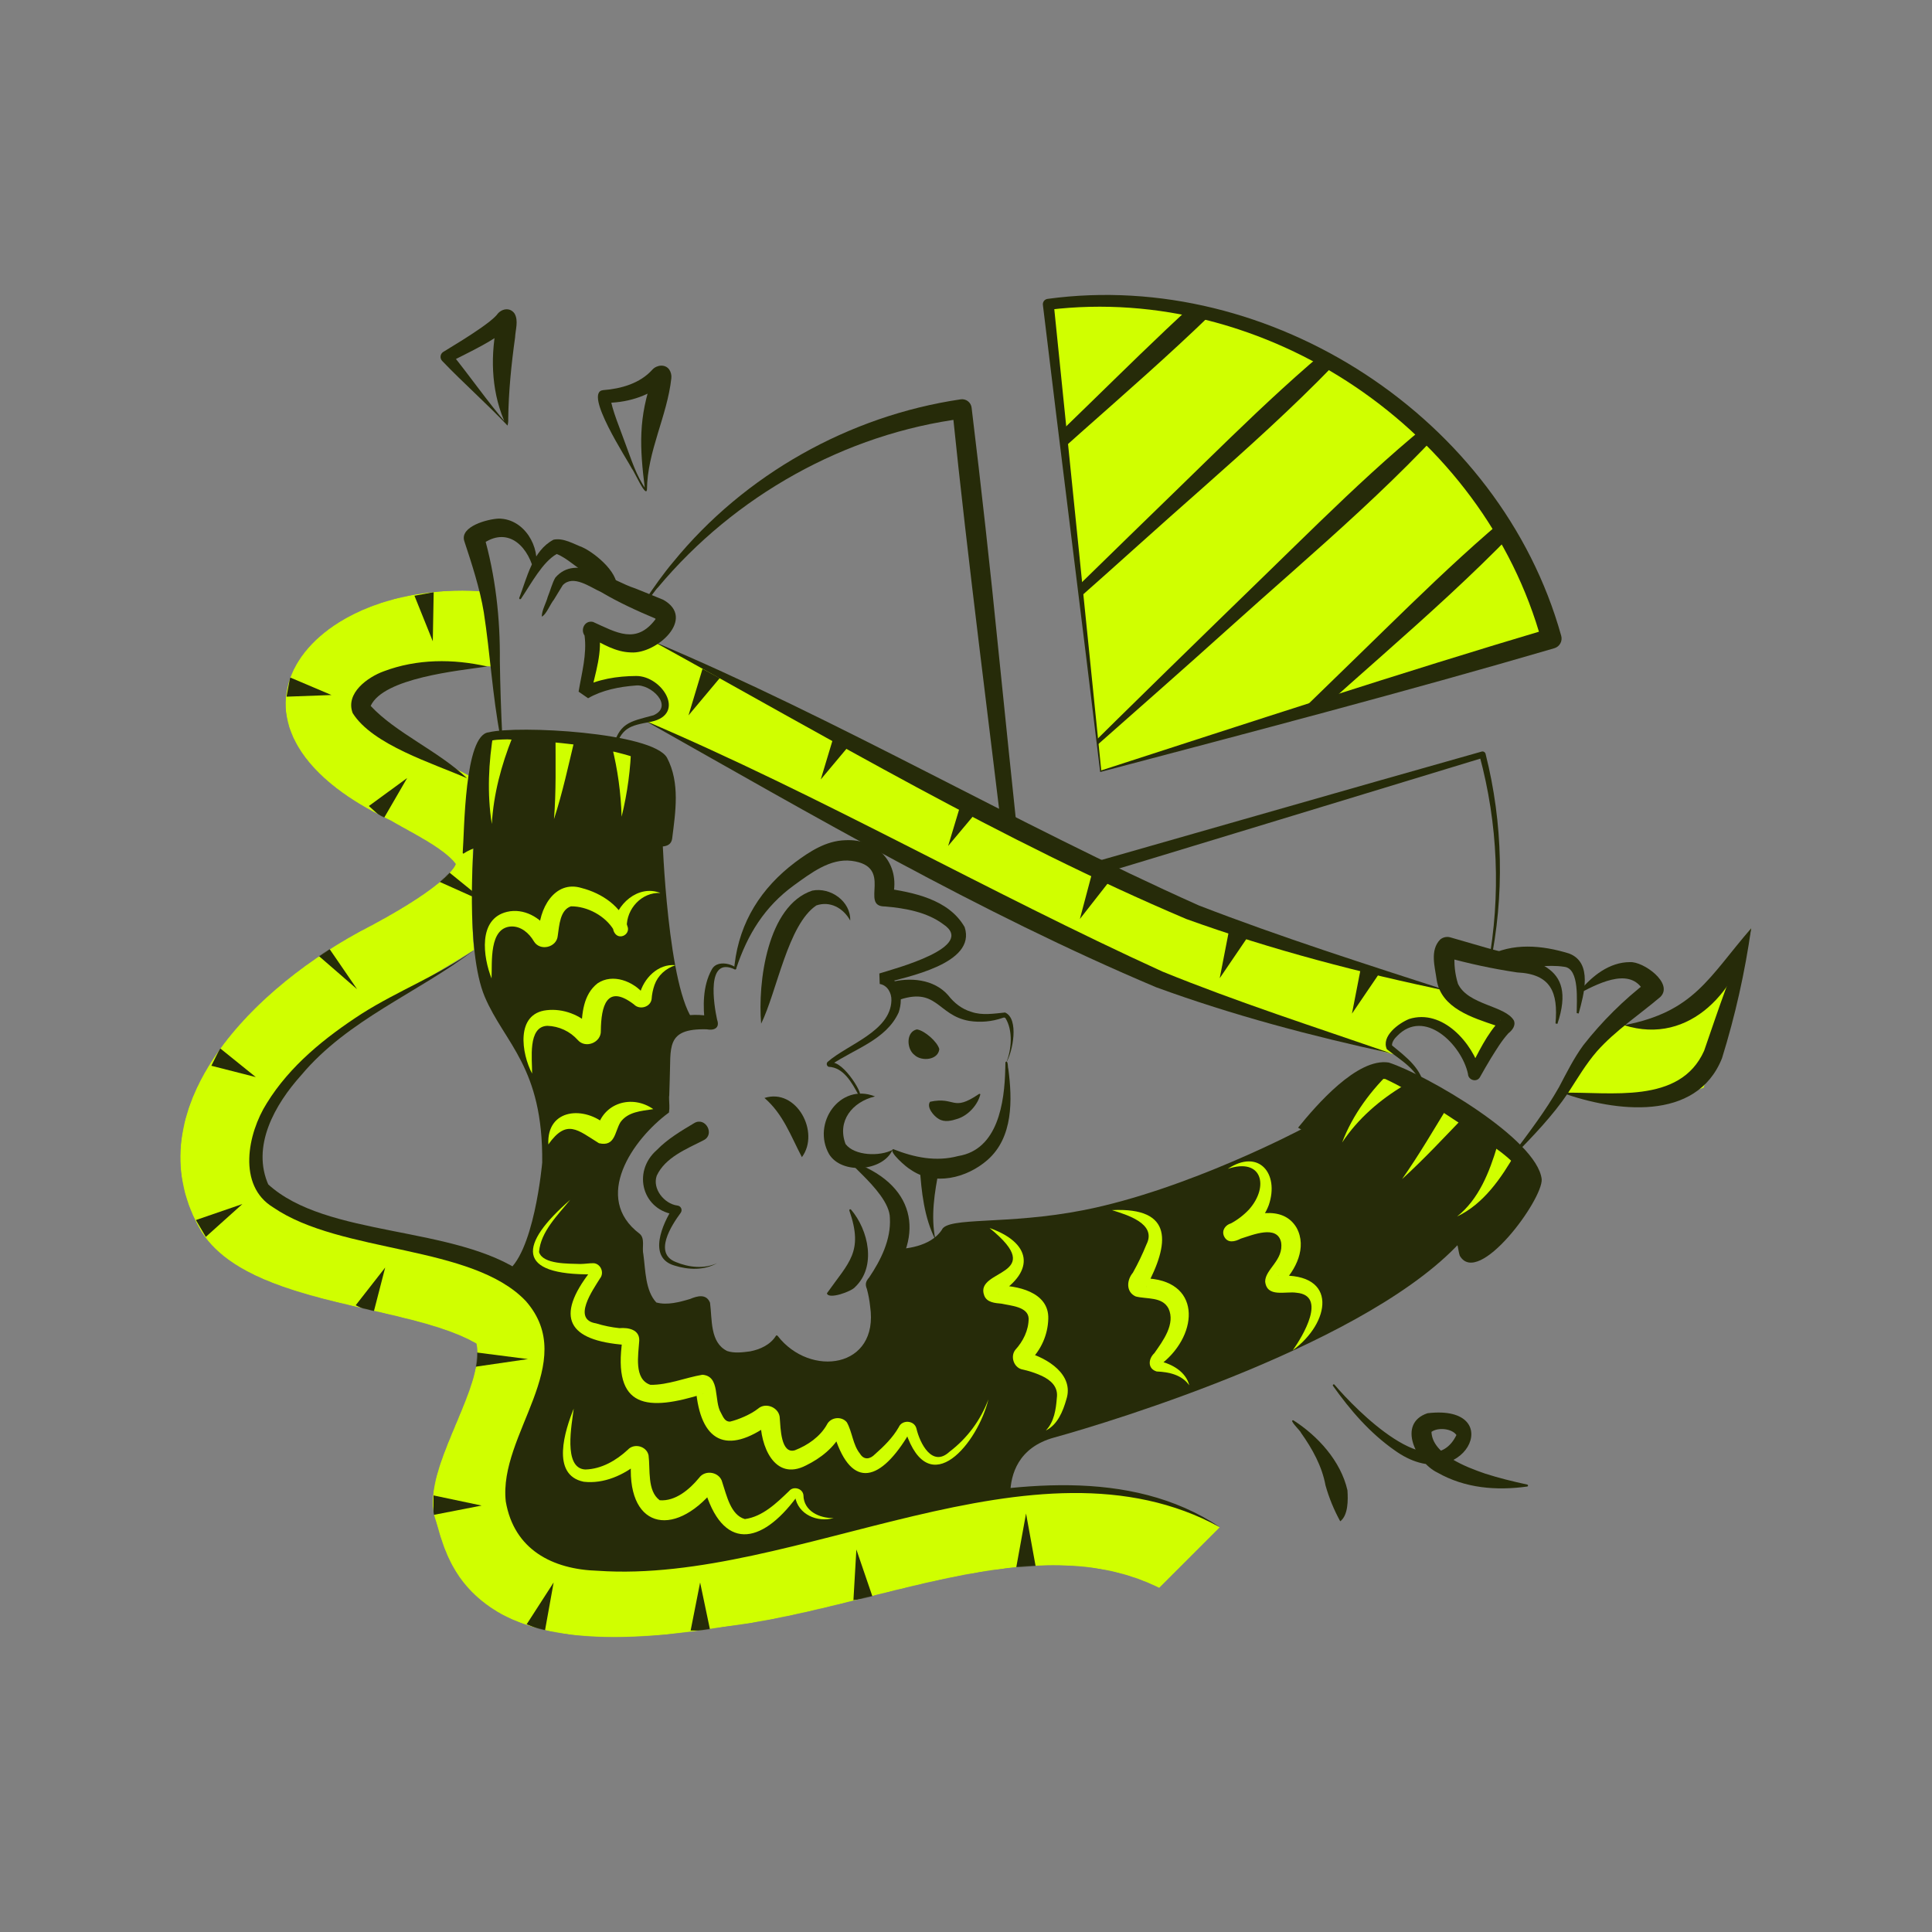 <svg width="3000" height="3000" viewBox="0 0 3000 3000" fill="none" xmlns="http://www.w3.org/2000/svg">
<rect x="0" y="0" width="3000" height="3000" fill="#808080" stroke="none"/>
<path d="M2310.85 1498.46C2330.7 1390.34 2326.08 1279.14 2297.31 1173.04L2303.49 1176.53C2116.29 1233.26 1816.96 1324.98 1632.49 1380.29C1605.65 1389.77 1573.49 1399.89 1564.12 1362.65C1536.34 1126.09 1502.98 873.463 1478.83 636.681L1495.89 649.855C1312.03 673.339 1140.39 770.16 1021.68 912.169C1017.89 915.296 1005.08 935.748 1002.06 933.834C1001.77 933.587 1001.58 933.242 1001.53 932.864C1001.48 932.487 1001.57 932.104 1001.78 931.787C1015.48 911.581 1029.98 890.788 1045.73 872.193C1156.28 736.743 1318.68 645.647 1491.68 620.096C1493.68 619.787 1495.72 619.89 1497.68 620.399C1499.64 620.907 1501.47 621.81 1503.07 623.052C1504.67 624.295 1505.99 625.85 1506.97 627.623C1507.94 629.396 1508.55 631.35 1508.74 633.364C1523.37 753.821 1537.89 884.76 1549.85 1005.05C1558.44 1090.65 1574.7 1246.34 1583.52 1330.52L1585.98 1353.76C1585.68 1364.47 1592.96 1370.61 1603.85 1365.79C1798.27 1310.46 2103.59 1222.61 2300.7 1167.05C2301.34 1166.87 2302 1166.82 2302.65 1166.9C2303.3 1166.98 2303.93 1167.2 2304.49 1167.52C2305.06 1167.85 2305.56 1168.29 2305.95 1168.82C2306.35 1169.34 2306.63 1169.94 2306.79 1170.58C2333.95 1278.14 2336.33 1390.46 2313.76 1499.08C2313.63 1499.41 2313.38 1499.68 2313.07 1499.85C2312.75 1500.02 2312.39 1500.07 2312.04 1499.99C2311.7 1499.92 2311.38 1499.72 2311.17 1499.44C2310.95 1499.16 2310.83 1498.81 2310.85 1498.46Z" fill="#262B09"/>
<mask id="mask0_2628_953" style="mask-type:luminance" maskUnits="userSpaceOnUse" x="1627" y="467" width="783" height="731">
<path d="M1709.19 1197.49L1627.81 472.495C1970.49 428.709 2316.61 658.63 2409.09 991.493L1709.19 1197.49Z" fill="white"/>
</mask>
<g mask="url(#mask0_2628_953)">
<path d="M1709.19 1197.49L1627.81 472.497C1970.49 428.711 2316.61 658.632 2409.09 991.495L1709.19 1197.49Z" fill="#D0FF00"/>
<path d="M1098.33 674.799C1197.11 576.784 1312.27 463.947 1412.58 367.107C1517.17 264.752 1623.93 157.791 1743.44 75.205C1629.12 216.285 1481.86 335.586 1347.28 458.28C1288.26 511.068 1200.82 588.46 1141.68 640.7C1143.14 637.856 1093.48 687.366 1098.33 674.799Z" fill="#262B09"/>
<path d="M1237.74 804.846C1336.52 706.831 1451.93 594.335 1551.99 497.154C1656.93 395.121 1763.34 287.838 1882.85 205.252C1768.48 346.427 1621.92 466.334 1486.75 588.383C1427.99 641.456 1340.29 718.564 1281.15 770.803C1282.53 767.903 1232.87 817.413 1237.74 804.846Z" fill="#262B09"/>
<path d="M1377.14 934.897C1475.89 836.882 1591.32 724.386 1691.37 627.205C1796.3 525.172 1902.71 417.888 2022.22 335.303C1907.93 476.383 1761.31 596.328 1626.07 718.377C1567.31 771.45 1479.61 848.558 1420.47 900.797C1421.93 898.011 1372.32 947.464 1377.14 934.897Z" fill="#262B09"/>
<path d="M1516.53 1064.94C1615.28 966.929 1730.72 854.433 1830.76 757.252C1935.69 655.219 2042.11 547.935 2161.62 465.35C2047.32 606.429 1900.7 726.375 1765.46 848.424C1706.7 901.497 1618.98 978.605 1559.84 1030.84C1561.32 1028 1511.66 1077.51 1516.53 1064.94Z" fill="#262B09"/>
<path d="M1655.92 1194.99C1754.68 1096.98 1870.11 984.48 1970.15 887.299C2075.09 785.266 2181.5 677.982 2301.01 595.396C2186.71 736.476 2040.1 856.422 1904.85 978.471C1846.09 1031.54 1758.37 1108.65 1699.23 1160.89C1700.71 1158.05 1651.05 1207.56 1655.92 1194.99Z" fill="#262B09"/>
<path d="M1795.32 1325.04C1894.07 1227.03 2009.5 1114.53 2109.55 1017.35C2214.48 915.335 2320.89 808.052 2440.4 725.447C2326.1 866.527 2179.49 986.472 2044.25 1108.52C1985.49 1161.59 1897.78 1238.7 1838.63 1290.94C1840.11 1288.1 1790.44 1337.61 1795.32 1325.04Z" fill="#262B09"/>
<path d="M1934.71 1455.09C2033.46 1357.07 2148.9 1244.58 2248.94 1147.4C2353.89 1045.38 2460.3 938.099 2579.81 855.494C2465.5 996.574 2318.88 1116.52 2183.66 1238.57C2124.9 1291.64 2037.2 1368.75 1978.04 1420.99C1979.52 1418.15 1929.84 1467.66 1934.71 1455.09Z" fill="#262B09"/>
<path d="M2074.1 1585.14C2172.85 1487.12 2288.04 1374.28 2388.33 1277.44C2492.92 1175.09 2599.7 1068.15 2719.21 985.541C2604.89 1126.62 2457.63 1245.92 2323.05 1368.62C2264.01 1421.4 2176.59 1498.8 2117.43 1551.04C2118.91 1548.15 2069.23 1597.7 2074.1 1585.14Z" fill="#262B09"/>
</g>
<path d="M1708.35 1198.8C1683.71 992.763 1643.72 677.167 1619.4 473.442C1619.26 472.335 1619.35 471.211 1619.65 470.138C1619.95 469.064 1620.47 468.062 1621.16 467.189C1621.86 466.317 1622.72 465.593 1623.7 465.059C1624.68 464.524 1625.76 464.191 1626.87 464.078C1973.62 416.9 2329.95 649.379 2424.18 987.057C2424.77 989.039 2424.96 991.117 2424.74 993.173C2424.52 995.228 2423.9 997.221 2422.91 999.035C2421.92 1000.85 2420.58 1002.45 2418.97 1003.75C2417.36 1005.04 2415.51 1006 2413.52 1006.58C2187.37 1072.83 1937 1138.41 1708.35 1198.8ZM1710.02 1196.28C1934.03 1123.8 2179.81 1043.14 2404.65 976.405L2393.98 995.947C2304.12 668.656 1966.29 440.044 1628.76 481.005L1636.23 471.641C1657.04 673.528 1689.07 991.967 1710.02 1196.28Z" fill="#262B09"/>
<path d="M2643.52 1553.35C2614.63 1580.66 2556.71 1598.37 2504.37 1590.56C2468.19 1621.47 2445.18 1662.21 2425.31 1696.7C2500.54 1715.81 2605.06 1703.79 2645.36 1688.91C2645.36 1688.91 2719.02 1442.07 2719.28 1441.38C2719.13 1441.67 2680.8 1520.44 2643.52 1553.35Z" fill="#D0FF00"/>
<path d="M2162.73 1607.69C2216.83 1542.73 2288.54 1638.59 2289.6 1667.04C2289.6 1667.04 2321.82 1605.28 2337.86 1592.28C2351.81 1581.02 2280.04 1575.11 2254.46 1540.38C1796.11 1439.92 1437.51 1202.29 1005.74 991.889C972.227 1018.43 909.43 965.352 917.902 981.199C925.826 995.718 911.136 1061.4 908.179 1074.08L909.923 1074.89C916.614 1071.1 938.355 1060.79 979.316 1057.23C1027.71 1052.66 1059.72 1111.74 1000.87 1118.75C1427.71 1329.97 1735.61 1534.73 2175.22 1639.7C2181.56 1641.41 2143.87 1629.87 2162.73 1607.69Z" fill="#D0FF00"/>
<mask id="mask1_2628_953" style="mask-type:luminance" maskUnits="userSpaceOnUse" x="280" y="917" width="1615" height="1626">
<path d="M1351.62 2360.91C1202.73 2386.8 814.884 2513.36 788.973 2331.64C788.29 2317.77 805.748 2276.09 816.23 2251.07C913.486 2048.44 841.401 1962.96 616.826 1925.88C511.249 1895.97 373.903 1891.76 398.847 1776.73C428.739 1637.62 615.101 1552.34 736.355 1475.12C728.526 1402.52 739.273 1271.62 733.587 1207.18C699.222 1186.32 545.215 1126.6 562.426 1087.34C583.39 1040.05 708.662 1028.89 768.881 1035.79C766.872 997.991 764.805 954.812 757.053 918.76C475.595 895.029 296.075 1127.51 606.155 1273.95C636.198 1291.66 689.821 1317.26 707.657 1341.72C704.624 1349.3 684.911 1381.18 557.195 1447.2C375.722 1546.54 206.988 1733.36 312.755 1912.71C386.678 2029.01 632.919 2024.33 739.577 2086.37C755.101 2155.9 647.779 2287.95 676.875 2362.03C688.683 2403.42 703.658 2464.65 778.718 2506.61C870.194 2555.78 1004.85 2545.57 1122.95 2526.37C1358.92 2498.44 1605.73 2369.59 1800.05 2465.82L1894.37 2371.51C1716.79 2271.69 1545.55 2316.25 1351.62 2360.91Z" fill="white"/>
</mask>
<g mask="url(#mask1_2628_953)">
<path d="M1351.62 2360.91C1202.73 2386.8 814.884 2513.36 788.973 2331.64C788.29 2317.77 805.748 2276.09 816.23 2251.07C913.486 2048.44 841.401 1962.96 616.826 1925.88C511.249 1895.97 373.903 1891.76 398.847 1776.73C428.739 1637.62 615.101 1552.34 736.355 1475.12C728.526 1402.52 739.273 1271.62 733.587 1207.18C699.222 1186.32 545.215 1126.6 562.426 1087.34C583.39 1040.05 708.662 1028.89 768.881 1035.79C766.872 997.991 764.805 954.812 757.053 918.76C475.595 895.029 296.075 1127.51 606.155 1273.95C636.198 1291.66 689.821 1317.26 707.657 1341.72C704.624 1349.3 684.911 1381.18 557.195 1447.2C375.722 1546.54 206.988 1733.36 312.755 1912.71C386.678 2029.01 632.919 2024.33 739.577 2086.37C755.101 2155.9 647.779 2287.95 676.875 2362.03C688.683 2403.42 703.658 2464.65 778.718 2506.61C870.194 2555.78 1004.85 2545.57 1122.95 2526.37C1358.92 2498.44 1605.73 2369.59 1800.05 2465.82L1894.37 2371.51C1716.79 2271.69 1545.55 2316.25 1351.62 2360.91Z" fill="#D0FF00"/>
<path d="M673.406 919.557L672.041 995.83L643.571 925.053L673.406 919.557Z" fill="#262B09"/>
<path d="M450.479 1051.96L514.717 1079.23L444.964 1081.79L450.479 1051.96Z" fill="#262B09"/>
<path d="M572.757 1251.57L632.236 1208.12L595.313 1271.85L572.757 1251.57Z" fill="#262B09"/>
<path d="M665.767 1328.85L756.39 1402.41L649.883 1354.66L665.767 1328.85Z" fill="#262B09"/>
<path d="M487.176 1437.8L554.522 1536.04L464.544 1458L487.176 1437.8Z" fill="#262B09"/>
<path d="M341.756 1627.78L397.198 1672.51L328.165 1654.91L341.756 1627.78Z" fill="#262B09"/>
<path d="M304.206 1894.47L376.348 1869.64L319.578 1920.61L304.206 1894.47Z" fill="#262B09"/>
<path d="M552.342 2026.78L598.118 1968.21L579.542 2040.18L552.342 2026.78Z" fill="#262B09"/>
<path d="M708.87 2096.15L819.888 2110.37L709.136 2126.48L708.87 2096.15Z" fill="#262B09"/>
<path d="M673.197 2322.09L747.86 2337.82L672.97 2352.4L673.197 2322.09Z" fill="#262B09"/>
<path d="M817.784 2522.22L859.693 2457.24L845.989 2533.34L817.784 2522.22Z" fill="#262B09"/>
<path d="M1072.42 2531.88L1087.15 2457.24L1102.75 2531.69L1072.42 2531.88Z" fill="#262B09"/>
<path d="M1325.2 2484.67L1329.77 2406.06L1355.26 2480.57L1325.2 2484.67Z" fill="#262B09"/>
<path d="M1578.08 2433.55L1593.24 2350.14L1608.4 2433.55H1578.08Z" fill="#262B09"/>
</g>
<path d="M1572.33 2318.15C1371.17 2320.05 785.978 2585.62 802.468 2287.97C836.378 2186.38 917.902 2043.46 783.836 1976.34L783.722 1976.55C829.213 1951.21 841.951 1805.22 841.951 1805.22C843.429 1656.8 783.476 1620.24 752.75 1547.85C722.025 1475.46 735.824 1308.77 735.824 1308.77C851.845 1273.33 918.168 1276.91 1028.56 1299.3C1028.56 1299.3 1036.62 1539.17 1078.94 1587.41H1079.13C1055.67 1588.64 1024.56 1597.89 1025.47 1638.59C1026.95 1703.68 1037.9 1726.33 1037.9 1726.33C998.612 1748.01 898.853 1857.12 987.542 1924.4C990.082 1990.95 984.813 2069.92 1087.7 2028.22C1087.7 2028.22 1084.78 2113.76 1140.35 2110.84C1195.93 2107.92 1206.15 2075.02 1206.15 2075.02C1274.14 2166.61 1395.41 2111.35 1357.5 1994.59C1371.23 1978.06 1382.21 1959.42 1390.03 1939.4C1402.92 1939.8 1444.84 1936.59 1462.41 1909.77C1471.19 1888.92 1563.82 1902.55 1682.86 1879.06C1844.09 1847.26 2021.54 1753.13 2021.54 1753.13L2164.38 1836.97L2273.79 1921.85C2133.41 2084.15 1724.54 2208.06 1636.8 2232.21C1580.65 2247.66 1569.49 2290.04 1568.73 2318.57L1572.33 2318.15Z" fill="#262B09"/>
<path d="M763.289 1519.34C750.172 1486.27 741.718 1426.82 787.304 1415.91C813.121 1409.75 839.278 1424.47 853.172 1445.91C848.339 1437.67 836.719 1443.62 836.871 1449.38C835.961 1413.03 860.375 1365.75 903.212 1378.93C934.128 1386.85 966.313 1407.72 974.899 1440.19C977.325 1451.03 963.412 1458.69 955.944 1450.65C954.411 1448.98 953.265 1446.99 952.587 1444.82C951.909 1442.66 951.716 1440.37 952.021 1438.12C956.058 1404.25 991.105 1373.05 1025.45 1386.64C996.469 1385.03 972.757 1411.28 973.25 1439.22C970.407 1427.03 951.244 1432.02 953.158 1444.26C939.984 1422.2 912.064 1407.13 886.551 1407.34C869.492 1413.03 868.468 1437.08 866.061 1453.1C864.469 1471.37 838.387 1477.49 829.005 1461.66C821.537 1448.93 808.989 1437.97 793.503 1438.63C759.138 1440.85 764.388 1493.81 763.289 1519.34Z" fill="#D0FF00"/>
<path d="M826.237 1667.04C809.823 1636.06 800.137 1573.87 848.983 1568.6C874.61 1565.7 900.824 1575.85 918.736 1594.25C916.291 1591.08 908.899 1590.31 905.582 1594.16C903.937 1595.84 902.949 1598.06 902.796 1600.41C903.383 1574.69 905.468 1544.36 927.873 1526.92C951.528 1510.94 983.751 1523.83 1000.24 1544.19C999.571 1543.73 998.828 1543.37 998.043 1543.15C997.384 1542.99 996.699 1542.98 996.035 1543.12C995.371 1543.25 994.743 1543.52 994.195 1543.92C993.646 1544.32 993.19 1544.83 992.856 1545.42C992.523 1546.01 992.32 1546.66 992.262 1547.34C992.565 1546.56 992.792 1545.2 993.058 1544.42C999.218 1519.32 1021.79 1496.06 1048.92 1498.74C1033.6 1503.91 1021.66 1514.43 1016.33 1529.41C1013.81 1536.56 1012.29 1544.03 1011.8 1551.6C1009.91 1564 993.02 1568.66 984.433 1559.68C941.956 1527.19 933.407 1562.41 932.971 1600.73C933.692 1618.89 909.088 1628.77 897.166 1614.93C891.204 1608.25 883.948 1602.86 875.838 1599.07C867.728 1595.29 858.934 1593.19 849.988 1592.9C818.959 1593.85 826.579 1645.18 826.237 1667.04Z" fill="#D0FF00"/>
<path d="M851.466 1777.07C848.661 1720.79 908.217 1716.74 942.449 1747.9C941.209 1746.85 939.718 1746.13 938.121 1745.82C936.524 1745.51 934.874 1745.61 933.329 1746.13C931.785 1746.64 930.398 1747.54 929.303 1748.74C928.208 1749.95 927.441 1751.41 927.077 1753C936.345 1712.34 981.533 1699.13 1014.4 1722.24C995.446 1725.21 975.184 1726.27 963.47 1742.48C954.333 1757.49 955.433 1781.07 930.052 1775.18C896.958 1754.76 880.126 1736.68 851.466 1777.07Z" fill="#D0FF00"/>
<path d="M1536.55 1906.85C1600.57 1929.39 1608.9 1972.97 1549.61 2009.85C1554.51 2007.96 1554.21 1996.36 1546.06 1996.05C1578.87 1995.75 1629.12 2005.87 1627.77 2047.84C1627.08 2072.78 1616.58 2096.44 1598.55 2113.69C1602.91 2109.42 1600.44 2101.1 1594.53 2099.98C1626.09 2108.72 1668.36 2134.44 1655.81 2173.07C1650.6 2191.42 1642.09 2212.44 1623.98 2221.26C1636.89 2207.99 1639.72 2188.35 1641.04 2170.63C1643.45 2153.7 1632.1 2143.28 1617.56 2136.39C1607.55 2131.86 1597.07 2128.44 1586.3 2126.22C1574.02 2122.71 1568.73 2106.41 1576.43 2096.21C1588.73 2082.75 1597.28 2065.6 1597.28 2047.19C1596.29 2028.98 1569.49 2027.56 1555.23 2024.33C1545.21 2023.42 1532.22 2022.61 1528.26 2011.52C1512.59 1969.84 1629.65 1982.48 1536.55 1906.85Z" fill="#D0FF00"/>
<path d="M1726.66 1879.07C1823.1 1874.35 1816.03 1931.23 1779.62 1998.95C1783.87 1993.1 1777.73 1984.45 1772.04 1984.98H1772.49L1776.11 1984.89C1865.2 1986.39 1862.49 2070.41 1804.75 2116.91L1803.5 2118.03C1803.16 2118.29 1802.39 2119.07 1802.84 2118.52C1803.16 2118.04 1803.35 2117.49 1803.38 2116.91C1803.41 2116.34 1803.29 2115.76 1803.02 2115.25C1802.75 2114.74 1802.35 2114.32 1801.86 2114.02C1801.36 2113.72 1800.8 2113.56 1800.22 2113.55C1820.03 2118.01 1841.49 2130.04 1846.66 2151.06C1835.12 2134.65 1814.86 2130.39 1796.11 2129.63C1781.69 2125.32 1782.98 2110.05 1792.45 2101.2C1806.02 2081.9 1825.57 2055.7 1814.44 2031.78C1804.47 2013.11 1780.97 2017.64 1763.53 2013.13C1748.02 2006.21 1749.54 1987.5 1759.11 1976.28C1767.09 1962.03 1774.16 1947.3 1780.28 1932.16C1796.53 1900.16 1750.11 1886.38 1726.66 1879.07Z" fill="#D0FF00"/>
<path d="M1906.52 1814.98C1954.65 1782.96 1986.81 1822.39 1970.19 1871.12C1961.55 1894.21 1943.45 1912.29 1922.8 1924.95L1910.22 1900.31C1941 1884.75 1991.61 1869.59 2013.35 1906.49C2029.88 1936.82 2012.29 1972.19 1989.98 1994.16C1995.44 1988.89 1989.11 1979.73 1983.9 1980.89H1985.34C2079.05 1976.11 2065.61 2054.28 2007.44 2096.68C2022.89 2074.88 2060.98 2011.73 2013.33 2007.39C1996.52 2004.64 1967.14 2015.48 1964.54 1989.87C1964.68 1970.63 1993.64 1956.82 1989.28 1929.01C1983.36 1901.41 1945.17 1917.64 1926.73 1923.32C1917.42 1928.19 1905.88 1931.08 1900.53 1919.34C1896.74 1910.43 1902.92 1901.98 1911.6 1899.57C1922.12 1893.87 1931.63 1886.5 1939.77 1877.74C1970.85 1842.41 1960.01 1797.03 1906.52 1814.98Z" fill="#D0FF00"/>
<path d="M885.471 1862.99C866.213 1886.67 839.468 1912.63 837.023 1944.1C842.709 1963.64 883.689 1961.99 901.033 1962.71C908.046 1962.71 914.927 1961.41 921.883 1961.48C933.048 1962.47 938.696 1976.53 931.645 1985.17C920.5 2003.28 887.897 2048.98 925.523 2054.91C937.379 2058.58 949.569 2061.07 961.916 2062.34C975.696 2061.16 993.305 2064.5 992.622 2081.82C991.333 2103.62 983.827 2141.57 1009.95 2150.35C1037.22 2150.76 1064.33 2139.14 1090.71 2134.71C1118.96 2136.81 1108.11 2175.31 1119.56 2193.98C1123.24 2201.14 1125.97 2207.61 1133.49 2207.51C1146.33 2204.5 1165.81 2196.35 1177.09 2187.36C1189.5 2176.52 1210.87 2186.07 1210.87 2202.7C1212.08 2216.95 1212.46 2258.39 1234.28 2251.98C1254.31 2244.19 1273.49 2230.85 1283.99 2212.18C1289.68 2200.5 1306.74 2198.49 1314.95 2208.52C1323.44 2223.45 1324.25 2243.53 1335.3 2257.16C1341.56 2267.58 1351.04 2265.95 1358.62 2258.14C1372.61 2245.84 1386.25 2232.4 1395.54 2216.19C1400.62 2204.18 1419.48 2205.2 1422.95 2217.88C1428.35 2241.33 1447.59 2279.14 1474.34 2254.29C1501.81 2233.47 1522.78 2205.24 1534.78 2172.92C1518.96 2239.26 1443.27 2334.51 1406.23 2223.26C1406.86 2226.66 1411.63 2225.61 1412.22 2224.08C1410.95 2226.73 1409.57 2229.35 1408.09 2231.89C1363.66 2303.18 1319.21 2311.65 1293.77 2222.75C1295.1 2229.16 1304.9 2229.84 1307.44 2224.29C1295.71 2247.64 1274.27 2264.4 1251.64 2275.47C1202.19 2301.05 1180.27 2244.11 1180.9 2204.12C1181.09 2211.59 1191.25 2215.08 1195.95 2210.75C1127.94 2260.49 1087.36 2238.48 1080.55 2156.68C1080.17 2160.64 1087.96 2166.74 1092.65 2164.26C1005.45 2191.52 950.77 2188.27 966.522 2079.89C966.393 2080.97 966.499 2082.07 966.833 2083.11C967.167 2084.15 967.721 2085.1 968.457 2085.9C969.193 2086.71 970.093 2087.34 971.097 2087.77C972.101 2088.19 973.185 2088.4 974.274 2088.36C973.459 2088.36 971.867 2088.5 970.748 2088.36C881.87 2081.71 861.02 2045.62 917.315 1973.63C916.966 1974.15 916.771 1974.76 916.753 1975.38C916.734 1976.01 916.892 1976.62 917.209 1977.16C917.526 1977.7 917.989 1978.14 918.544 1978.43C919.1 1978.71 919.725 1978.84 920.348 1978.79C800.175 1980.32 805.786 1932.48 885.471 1862.99Z" fill="#D0FF00"/>
<path d="M890.873 2187.25C888.143 2210.72 873.814 2280 908.804 2281.83C933.729 2281.25 956.835 2267.9 974.842 2251.17C984.68 2240.42 1003.96 2245.48 1007.07 2259.75C1009.95 2281.87 1004.68 2315.1 1024.39 2329.58C1048.67 2331.48 1070.6 2312.94 1085.59 2294.74C1095.19 2281.34 1118.01 2285.78 1121.61 2301.94C1128.45 2322.28 1134.55 2352.52 1156.64 2358.81C1184.01 2355.13 1205.92 2333.94 1225.35 2315.21C1232 2307.02 1246.71 2311.29 1247.58 2321.87C1248.02 2346.36 1272.37 2357.67 1294.4 2357.24C1269.17 2364.34 1239.2 2351.87 1234.62 2323.95C1234.18 2324.96 1236.13 2325.52 1236.82 2324.88C1181.85 2399.11 1121.44 2409.15 1093.33 2309.72C1095.01 2316.9 1105.35 2318.15 1109.04 2312.94C1044.73 2391.01 970.217 2372.23 980.415 2264.15C980.074 2270.69 988.698 2274.65 993.342 2270.04C993.342 2270.04 992.091 2270.99 992.091 2271.07C968.587 2290.53 937.71 2304.45 906.416 2300.85C854.726 2290.36 877.396 2220.78 890.873 2187.25Z" fill="#D0FF00"/>
<path d="M2017.09 1750.8C2017.09 1750.8 2271.51 1884.6 2273.71 1937.79C2275.91 1990.97 2379.01 1872.54 2381.19 1830.86C2383.37 1789.18 2179.39 1666.35 2150.89 1661.98C2122.38 1657.6 2069.72 1699.26 2017.09 1750.8Z" fill="#262B09"/>
<path d="M2181.38 1684.62C2143.29 1707.07 2108.52 1737 2084.03 1774.13C2100.58 1730.31 2129.64 1691.71 2163.64 1659.78L2181.38 1684.62Z" fill="#D0FF00"/>
<path d="M2275.42 1732.01C2243.2 1765.43 2211.56 1799.61 2177.16 1830.86C2203.69 1793.07 2227.03 1752.94 2251.08 1713.55L2275.42 1732.01Z" fill="#D0FF00"/>
<path d="M2353.32 1790.77C2331.22 1829.19 2303.77 1869.49 2262.62 1888.92C2296.4 1862.15 2312.87 1819.73 2324.89 1779.66L2353.32 1790.77Z" fill="#D0FF00"/>
<path d="M2018.68 1750.59C2018.79 1750.17 2018.17 1749.51 2018.09 1749.55C2074.78 1779.88 2281.43 1879.24 2284.16 1942.09C2284.16 1942.09 2284.29 1942.38 2284.33 1942.28C2284.37 1942.19 2283.23 1941.43 2283.34 1941.52C2317.73 1925.58 2360.87 1867.24 2368.64 1830.18C2351.01 1797.66 2313.8 1778.13 2284.69 1756.26C2241.34 1727.83 2198.01 1697.5 2151.06 1675.44C2110.23 1670.89 2052.8 1729.51 2018.68 1750.59ZM2015.66 1751.03C2043.91 1716.23 2107.52 1642.21 2156.46 1649.9C2214.86 1668.86 2386.76 1768.43 2393.94 1831.11C2395.84 1862.82 2295.59 1999.49 2266.72 1949.88C2263.44 1939.74 2265.11 1931.34 2257.01 1922.34C2232.69 1891.9 2199.71 1869.63 2168.27 1846.88C2119.23 1812.23 2066.42 1782.17 2015.57 1750.97L2015.66 1751.03Z" fill="#262B09"/>
<path d="M720.015 1324.17C720.015 1324.17 728.791 1166.25 752.238 1147.24C775.685 1128.23 986.348 1153.08 1017.72 1175.01C1049.09 1196.94 1028.62 1299.32 1028.62 1299.32C1028.62 1299.32 762.417 1272.99 720.015 1324.17Z" fill="#262B09"/>
<path d="M795.55 1145.19C778.49 1187.99 766.265 1233.3 763.725 1279.53C756.143 1232.25 758.607 1183.61 766.511 1136.47L795.55 1145.19Z" fill="#D0FF00"/>
<path d="M892.768 1146.32C882.666 1188.39 873.643 1230.76 860.242 1271.89C863.673 1229.09 862.593 1185.93 862.612 1143L892.768 1146.32Z" fill="#D0FF00"/>
<path d="M980.263 1155.19C979.393 1193.28 974.353 1231.16 965.232 1268.16C964.187 1231.39 959.147 1194.86 950.201 1159.18L980.263 1155.19Z" fill="#D0FF00"/>
<path d="M719.466 1325.59C718.745 1325.59 718.328 1323.69 718.499 1323.94C721.228 1290.82 720.868 1140.72 758.872 1137.16C803.643 1125.99 1013 1137.03 1035.74 1176.58C1056.23 1215.69 1048.9 1260.8 1043.7 1302.35C1041.13 1319.41 1019.4 1313.72 1007.69 1313.27C937.217 1311.22 774.359 1288.36 719.466 1325.59ZM720.565 1322.76C762.663 1266.81 962.124 1276.89 1030.08 1283.94L1013.42 1296.28C1018.17 1263.61 1031.55 1212.88 1010.59 1184.98C941.766 1157.5 861.55 1151.32 787.835 1148.08C777.581 1148.42 765.393 1148.08 756.295 1152.25C742.553 1169.84 740.619 1195.03 735.596 1216.48C729.265 1251.87 724.944 1288.28 721.532 1324.13C721.702 1324.49 721.304 1322.71 720.565 1322.76Z" fill="#262B09"/>
<path d="M1386.96 1784.37C1420.03 1797.45 1453.54 1804.25 1487.96 1795.08C1549.59 1785.14 1559.88 1712.15 1560.98 1659.49L1561.21 1650.02C1561.21 1649.81 1561.25 1649.61 1561.32 1649.43C1561.4 1649.24 1561.52 1649.07 1561.66 1648.93C1561.81 1648.79 1561.98 1648.68 1562.17 1648.6C1562.36 1648.53 1562.56 1648.49 1562.76 1648.5C1565.32 1647.99 1564.92 1658.22 1565.64 1659.28C1572.07 1707.62 1573.43 1766 1533.42 1801.16C1500.99 1829.59 1450.34 1842.03 1413.53 1815.87C1408.03 1813.14 1378.39 1787.44 1386.96 1784.37Z" fill="#262B09"/>
<path d="M1358.69 1702.5C1323.29 1711.05 1299.52 1740.73 1312.97 1776.42C1326.85 1794.96 1366.43 1795.93 1385.93 1785.48C1371.05 1819.03 1306.99 1824.28 1287.37 1792.1C1260.34 1744.46 1304.09 1680.83 1358.69 1702.5Z" fill="#262B09"/>
<path d="M1381.89 1525.5C1412.45 1516.99 1450.13 1520.12 1472.25 1545.37C1481.54 1557.33 1493.4 1566.84 1508.27 1571.2C1525 1577.1 1543.39 1573.91 1560.68 1572.22C1582.74 1581.85 1572.62 1633.35 1562.57 1649.84C1570.95 1629.45 1573.13 1599.75 1561.13 1580.75C1559.54 1579.66 1558.76 1579.98 1556.96 1580.56C1540.3 1586.4 1522.45 1588.01 1505.01 1585.27C1454.68 1576.51 1455.46 1530.51 1392.22 1553.99L1381.89 1525.5Z" fill="#262B09"/>
<path d="M1458.55 1629.07C1455.57 1617.56 1435.46 1600.07 1423.71 1598.44C1406.65 1602.23 1407.56 1628.77 1419.92 1638.09C1430.91 1648.61 1456.77 1646.22 1458.55 1629.07Z" fill="#262B09"/>
<path d="M1444.22 1710.8C1484.02 1702.24 1478.13 1727.29 1520.04 1698.82C1520.21 1698.7 1520.41 1698.61 1520.62 1698.56C1520.83 1698.51 1521.05 1698.5 1521.26 1698.54C1521.48 1698.58 1521.68 1698.66 1521.86 1698.78C1522.04 1698.9 1522.19 1699.06 1522.31 1699.24C1518.35 1715.5 1503.81 1731.73 1487.26 1737.15C1477.79 1740.28 1466.81 1743.14 1457.73 1737.53C1450.04 1733.23 1438.11 1719.09 1444.22 1710.8Z" fill="#262B09"/>
<path d="M1140.9 1505.26C1096.06 1484.29 1108.45 1560.11 1113.5 1583.37C1118.2 1596.45 1108.64 1600.54 1097.27 1598.3C1032.82 1596.73 1042.15 1626.57 1039.95 1676.53L1039.21 1700.87C1037.89 1704.47 1041.87 1731.2 1036.54 1726.91C1015.39 1696.21 1006.42 1655.09 1011.9 1618.41C1022.38 1578 1071.57 1570.69 1106.46 1578.88L1094.75 1591.08C1091.43 1562.78 1090.96 1531.32 1105.04 1505.79C1115.52 1485.16 1151.78 1503.45 1140.9 1505.26Z" fill="#262B09"/>
<path d="M1333.18 1700.36C1323.15 1681.93 1310.15 1657.48 1286.84 1656.55C1286.11 1656.29 1285.46 1655.85 1284.95 1655.27C1284.44 1654.69 1284.08 1653.99 1283.9 1653.24C1283.73 1652.49 1283.74 1651.71 1283.94 1650.96C1284.14 1650.22 1284.52 1649.53 1285.05 1648.97C1316.29 1621.54 1382.8 1601.59 1384.17 1553.5C1384.62 1541.9 1377.95 1529.86 1366.03 1527.89L1365.44 1511.61C1389.38 1504.03 1517.89 1470.29 1464.44 1434.97C1439.25 1416.19 1405.34 1410.2 1374.41 1407.55C1333.6 1407.98 1389.21 1345.3 1322.26 1336.71C1288.92 1332.56 1258.88 1355.97 1232.7 1374.81C1187.21 1407.96 1160.67 1451.09 1143.24 1503.7C1143.58 1505.6 1140.39 1506.07 1140.22 1504.08C1140.15 1501.91 1140.31 1499.73 1140.68 1497.58C1148.49 1431.41 1181.94 1378.85 1234.67 1339.02C1257.42 1322.1 1282.61 1305.59 1312.39 1304.68C1365.84 1301.76 1400.77 1345.58 1385 1397.01L1372.19 1378.96C1417.68 1385.43 1473.05 1396.12 1497.9 1439.62C1516.59 1496.73 1407.81 1516.86 1369.18 1527.74L1368.59 1511.46C1396.81 1517.14 1403.82 1547.92 1395.43 1572.11C1376.21 1614.49 1326.83 1628.75 1291.04 1653.09C1290.85 1653.24 1290.7 1653.46 1290.63 1653.46C1290.55 1653.46 1290.63 1653.46 1290.8 1653.01C1290.9 1652.45 1290.83 1651.86 1290.59 1651.34C1290.35 1650.82 1289.96 1650.39 1289.47 1650.09C1310.19 1645.45 1345.16 1706.97 1333.18 1700.36Z" fill="#262B09"/>
<path d="M1181.92 1589.53C1176.44 1526.24 1191.23 1406.18 1261.3 1382.93C1289.6 1377.24 1321.26 1399.7 1320.2 1429.42C1309.2 1409.48 1288.58 1398.81 1267.67 1405.92C1223.34 1435.58 1206.64 1539.07 1181.92 1589.53Z" fill="#262B09"/>
<path d="M1187.06 1704.91C1236.63 1689.04 1273.87 1758.17 1245.19 1796.82C1228.08 1764.24 1216.08 1729.81 1187.06 1704.91Z" fill="#262B09"/>
<path d="M1092.32 1770.64C1065.12 1784.57 1032.98 1797.31 1019.78 1825.61C1012.64 1845.95 1031.35 1869.2 1051.67 1871.95C1052.94 1872.04 1054.18 1872.47 1055.23 1873.19C1056.29 1873.92 1057.13 1874.92 1057.67 1876.08C1058.21 1877.24 1058.42 1878.53 1058.29 1879.8C1058.17 1881.08 1057.7 1882.29 1056.93 1883.33C1042.38 1903.13 1014.55 1946.14 1049.35 1959.64C1069.39 1968 1093.44 1970.84 1113.61 1961.34C1093.71 1972.87 1068.74 1971.94 1047.27 1965.13C1005.06 1952.81 1028.84 1900.02 1045.15 1874.83L1050.41 1886.21C997.872 1881.07 980.642 1820.13 1019.88 1785.75C1036.5 1768.54 1058.15 1755.78 1077.79 1744.05C1095.34 1733.24 1110.92 1761.79 1092.32 1770.64Z" fill="#262B09"/>
<path d="M1321.49 1878.27C1348.59 1909.98 1361.29 1966.82 1327.78 1998.5C1322.51 2005.34 1286.08 2018.49 1284.05 2008.2C1318.38 1959.66 1341.14 1943.96 1318.91 1879.86C1318.77 1879.52 1318.75 1879.15 1318.87 1878.8C1318.98 1878.45 1319.21 1878.16 1319.52 1877.97C1319.83 1877.78 1320.2 1877.7 1320.56 1877.76C1320.92 1877.81 1321.25 1877.99 1321.49 1878.27Z" fill="#262B09"/>
<path d="M1458.38 1814.94C1451.15 1850.95 1444.98 1888.69 1452.52 1925.12C1434.95 1890.45 1430.82 1850.57 1428.18 1812.21L1458.38 1814.94Z" fill="#262B09"/>
<path d="M1207.42 2074.2C1257.84 2139.65 1365.44 2124.94 1351.13 2028.44C1350.18 2019.36 1348.5 2010.36 1346.11 2001.55C1342.94 1993.97 1344.48 1989.57 1349.6 1983.62C1367.79 1956.74 1383.71 1924.65 1381.82 1891.5C1381.82 1846.74 1284.56 1785.84 1336.33 1809.04C1430.66 1849.53 1432.67 1932.93 1367.13 2003.06L1369.82 1991.07C1379.49 2035.25 1378.08 2096.11 1331.23 2118.5C1297.11 2134 1254.52 2127.22 1226.98 2101.91C1223.45 2099.73 1197.2 2071.93 1207.42 2074.2Z" fill="#262B09"/>
<path d="M1038.72 1727.52C982.14 1769.22 919.305 1860.09 993.228 1915.78C1002.1 1923.26 996.469 1937.56 999.047 1948C1002.42 1972.49 1001.85 2003.92 1019.18 2022.55C1019.27 2022.51 1019.38 2022.51 1019.48 2022.55C1035.88 2027.06 1055.17 2021.96 1071.61 2017.03C1082.81 2012.24 1096.8 2008.62 1102.52 2022.85C1106.01 2048.19 1102.03 2084.74 1129.27 2097.91C1140.32 2101.57 1153.11 2099.94 1164.65 2098.42C1180.06 2095.49 1196.04 2088.28 1204.67 2074.56C1204.76 2074.36 1204.89 2074.18 1205.05 2074.03C1205.22 2073.89 1205.41 2073.78 1205.62 2073.71C1205.83 2073.64 1206.05 2073.62 1206.27 2073.65C1206.49 2073.67 1206.7 2073.75 1206.89 2073.86C1202.62 2108.17 1156.12 2124.62 1124.93 2121.25C1083.59 2113.28 1071.68 2063.81 1071.85 2027.61L1093.76 2042.77C982.083 2081.78 976.7 2015.86 977.23 1924.1L981.855 1932.85C923.096 1887.36 940.42 1808.25 989.873 1763.21C993.645 1758.74 1040.9 1716.13 1038.72 1727.52Z" fill="#262B09"/>
<path d="M950.334 1165.12C961.309 1121.98 976.302 1121.03 1014.93 1110.61C1046.96 1096.05 1010.14 1061.51 986.992 1064.47C961.669 1066.37 935.208 1071.5 913.183 1084.22L898.455 1074C903.231 1045.31 911.59 1015.72 907.686 986.812C900.995 977.43 907.951 962.892 920.765 965.678C957.347 982.187 987.94 1001.18 1017.79 961.641C1017.78 961.614 1017.77 961.585 1017.77 961.555C1017.77 961.526 1017.78 961.496 1017.79 961.47C1017.88 961.298 1017.9 961.104 1017.86 960.919C1017.81 960.734 1017.71 960.567 1017.57 960.446C989.134 948.467 960.247 935.312 933.426 919.372C916.367 911.79 890.077 891.717 873.852 908.643C870.061 914.443 863.787 925.418 859.996 931.294C854.613 937.682 847.884 954.949 841.269 957.451C841.269 947.576 847.979 936.601 850.594 926.631C854.272 917.969 857.532 904.985 862.308 896.948C895.1 858.925 949.841 902.104 986.405 913.685C996.375 917.836 1020.13 927.105 1029.81 931.294C1081.58 960.219 1019.22 1015.95 979.638 1013.08C955.963 1012.51 935.398 999.815 915.457 988.973C923.039 991.191 930.811 982.396 928.403 975.534C927.948 974.473 928.29 975.174 929.541 978.036C936.63 1011.49 923.987 1045.89 917.182 1078.5L902.416 1068.3C928.29 1054.42 958.712 1049.89 987.713 1049.67C1027.99 1049.31 1066 1108.96 1011.25 1120.67C976.283 1127.15 965.763 1129.52 953.424 1165.8C953.333 1166.21 953.083 1166.57 952.73 1166.79C952.376 1167.02 951.947 1167.1 951.538 1167.01C951.128 1166.91 950.771 1166.67 950.545 1166.31C950.319 1165.96 950.243 1165.53 950.334 1165.12Z" fill="#262B09"/>
<path d="M806.202 928.697C818.333 897.156 827.053 855.02 859.56 838.018C874.989 834.871 890.513 844.557 904.388 849.826C924.954 859.19 965.763 893.1 956.286 917.4C951.661 915.504 948.59 910.652 944.534 907.922C933.464 902.236 921.466 896.095 910.681 889.915C894.399 881.556 881.396 866.961 864.469 860.27C842.425 872.742 824.816 906.273 808.989 929.815C808.792 930.106 808.502 930.322 808.166 930.425C807.831 930.528 807.47 930.513 807.144 930.382C806.818 930.251 806.546 930.012 806.375 929.706C806.204 929.399 806.143 929.043 806.202 928.697Z" fill="#262B09"/>
<path d="M776.842 1143.7C764.635 1079.9 761.147 1014.66 751.215 950.571C745.187 914.14 732.545 875.169 720.887 839.989C713.874 817.244 757.944 805.757 774.681 805.283C813.974 805.568 839.62 848.974 831.791 885.045C831.714 885.389 831.522 885.697 831.246 885.917C830.97 886.138 830.628 886.258 830.275 886.258C829.922 886.258 829.58 886.138 829.304 885.917C829.028 885.697 828.836 885.389 828.759 885.045C817.386 842.908 784.215 816.258 745.263 847.704L750.95 829.981C769.43 893.536 776.823 960.238 776.159 1026.35C776.728 1065.36 777.992 1104.36 779.95 1143.36C779.996 1143.77 779.875 1144.18 779.616 1144.51C779.356 1144.83 778.979 1145.04 778.567 1145.08C778.154 1145.13 777.741 1145.01 777.418 1144.75C777.094 1144.49 776.887 1144.11 776.842 1143.7Z" fill="#262B09"/>
<path d="M2208.7 1690.67C2203.01 1661.24 2174.83 1646.38 2153.5 1629.26C2144.44 1609 2171.68 1588.94 2188.23 1582.23C2240.05 1566.16 2286.55 1619.29 2299.45 1664.9L2280.75 1662.39C2295.61 1634.97 2308.19 1605.78 2330.41 1583.11C2327.07 1585 2327.18 1593.66 2330.08 1595.62C2329.06 1594.97 2325.4 1593.61 2322.82 1592.58C2286.64 1580.23 2237.78 1565.73 2230.84 1521.43C2228.15 1501.49 2220.05 1475.77 2236.18 1459.01C2238.3 1457.2 2240.81 1455.93 2243.52 1455.31C2246.24 1454.69 2249.06 1454.74 2251.74 1455.45L2309.59 1472.15C2379.59 1491.73 2450.18 1494.63 2418.36 1589.84L2415.38 1589.23C2419.65 1540.89 2408.37 1512.44 2355.69 1509.96C2317.68 1504.27 2280.07 1496.2 2243.06 1485.81C2248.75 1487.25 2256.2 1485.7 2258.87 1480.26C2257.47 1496.23 2259.19 1512.33 2263.93 1527.65C2279.76 1560.85 2337.29 1561.33 2350.76 1584.66C2354.04 1592.72 2347.81 1600.15 2342.22 1604.47C2331.87 1615.84 2323.37 1629.96 2315.02 1643.36C2309.22 1652.84 2303.64 1662.7 2298.15 1672.42C2293.33 1681.33 2279.8 1677.37 2279.48 1667.61C2269.77 1622.12 2211.71 1564.49 2169.1 1609.04C2165.42 1612.33 2161.12 1618.51 2161.52 1623.33C2183.05 1641.05 2209.08 1660.04 2211.71 1690.43L2208.7 1690.67Z" fill="#262B09"/>
<path d="M2448.29 1573.14C2448.15 1554.89 2453.08 1503.88 2428.99 1501.24C2415.72 1499.18 2402.45 1499.67 2389.19 1500.71C2361.9 1501.98 2334.63 1497.8 2308.97 1488.43L2308.61 1485.42C2348.21 1463.3 2394.72 1467.69 2436.44 1480.6C2473.78 1494.78 2459.28 1544.8 2451.32 1573.76L2448.29 1573.14Z" fill="#262B09"/>
<path d="M2349.34 1791.87C2374.48 1758.13 2400.24 1724.53 2420.88 1688C2432.25 1666.49 2443.87 1643.02 2458.62 1622.93C2487.68 1585.85 2521.28 1552.56 2558.64 1523.85L2554.15 1542.81C2535.38 1500.2 2485.63 1525.24 2455.17 1540.91L2453.14 1538.64C2472.09 1515.44 2499.33 1493.94 2530.97 1493.98C2551.82 1492.67 2599.05 1526.81 2578.35 1547.91C2545.52 1575.83 2508.22 1600.24 2479.58 1632.61C2462.37 1652.55 2449.69 1674.31 2435.17 1696.68C2411.21 1732.35 2381.34 1763.16 2351.56 1793.84L2349.34 1791.87Z" fill="#262B09"/>
<path d="M1004.6 760.319C1002.99 773.587 984.282 730.693 981.571 728.361C974.122 713.766 905.203 608.947 936.535 605.8C964.493 603.696 993.987 595.299 1013.02 573.956C1019.9 566.488 1033.03 564.972 1039.27 573.956C1041.86 577.916 1042.98 582.656 1042.45 587.357C1035.93 646.439 1005.15 700.649 1004.6 760.319ZM1001.57 760.489C993.191 694.015 990.859 648.998 1013.97 584.552C1014.61 592.57 1024.48 598.616 1031.67 594.427C1005.59 616.472 971.336 625.968 937.729 625.551L947.624 616.301C949.519 634.858 964.076 668.881 970.995 688.689C980.188 712.932 987.827 738.938 1003.22 760.016C1003.07 759.954 1002.9 759.924 1002.74 759.926C1002.58 759.928 1002.42 759.963 1002.27 760.029C1002.12 760.094 1001.98 760.188 1001.87 760.306C1001.75 760.425 1001.67 760.564 1001.61 760.717C1001.61 760.717 1001.59 760.622 1001.59 760.489H1001.57Z" fill="#262B09"/>
<path d="M788.082 660.848C755.632 626.484 719.504 594.848 686.561 560.388C685.575 559.354 684.847 558.102 684.435 556.734C684.024 555.366 683.94 553.92 684.191 552.514C684.442 551.107 685.021 549.78 685.88 548.638C686.74 547.497 687.856 546.575 689.138 545.945C708.605 534.06 728.337 522.062 746.837 509.154C755.499 502.918 764.237 496.89 771.383 489.043C777.903 479.414 791.608 476.362 798.962 486.844C805.482 497.952 800.308 512.244 799.815 524.014C793.958 566.018 789.75 607.851 789.162 650.328C789.367 653.87 789.002 657.422 788.082 660.848ZM786.717 658.157C786.035 656.394 784.158 656.261 783.514 654.764C783.23 654.309 782.452 652.224 782.187 651.693C762.285 603.738 761.337 549.091 772.539 499.051C772.539 499.051 772.748 497.459 772.842 497.592C773.038 498.813 773.388 500.004 773.885 501.136C777.031 508.718 787.987 511.902 794.147 506.33C765.488 530.099 730.896 545.623 697.933 562.511L700.492 548.068C729.493 583.779 756.541 623.053 786.717 658.157Z" fill="#262B09"/>
<path d="M2072.24 2150.16C2105.26 2189.24 2222.61 2308.34 2261.54 2228.31C2254.47 2218 2232.58 2216.08 2222.76 2223.42C2224.05 2258.29 2277.03 2278.22 2306.03 2288.19C2327.07 2294.97 2349.08 2300.37 2371.56 2305.25C2371.9 2305.32 2372.21 2305.52 2372.43 2305.79C2372.65 2306.07 2372.77 2306.41 2372.77 2306.76C2372.77 2307.11 2372.65 2307.46 2372.43 2307.73C2372.21 2308.01 2371.9 2308.2 2371.56 2308.28C2323.92 2314.84 2275.29 2311.2 2231.96 2286.58C2199.73 2271.18 2168.51 2210.6 2216.6 2194.46C2344.15 2179.29 2272.5 2329.38 2165.27 2251.83C2126.93 2224.92 2096.6 2189.68 2069.84 2151.94C2068.79 2150.48 2071.01 2148.62 2072.24 2150.16Z" fill="#262B09"/>
<path d="M2008.35 2205.43C2046.62 2229.96 2081.95 2268.77 2092.3 2314.06C2093.34 2329.22 2093.57 2352.76 2081.13 2362.28C2071.37 2344.6 2063.68 2325.86 2058.22 2306.42C2052.8 2276.64 2037.71 2249.55 2020.31 2225.05C2019.3 2221.5 2000.46 2204.54 2008.35 2205.43Z" fill="#262B09"/>
<path d="M2159.87 1635.54C2036.48 1608.81 1913.93 1576.4 1795.2 1532.99C1519.83 1416.74 1260.93 1265.48 1001 1118.83C1275.18 1235.67 1534.06 1385.14 1805 1508.63C1921.31 1556.02 2041.08 1594.5 2159.87 1635.54Z" fill="#262B09"/>
<path d="M2719.2 1441.48C2709.53 1509.87 2694.38 1577.37 2673.88 1643.33C2634.08 1742.82 2507.59 1726.22 2425.31 1696.82C2500.24 1694.92 2608.49 1715.66 2646.12 1631.73C2668.39 1567.58 2689.26 1502.66 2719.2 1441.48Z" fill="#262B09"/>
<path d="M2521.85 1591.92C2630.76 1571.07 2652.92 1518 2719.21 1441.48C2701.62 1535.42 2624.91 1624.51 2521.85 1591.92Z" fill="#262B09"/>
<path d="M1014.4 996.043C1303.76 1117.88 1575.29 1278.11 1861.62 1406C1989.58 1455.49 2121.11 1497.26 2251.59 1539.59C2112.83 1510.95 1975.46 1475.14 1842.04 1427.03C1555.37 1305.35 1286.8 1146.03 1014.4 996.043Z" fill="#262B09"/>
<path d="M736.43 1475.14C648.348 1542.18 540.496 1582.77 467.804 1669.46C427.09 1714.67 389.427 1780.14 417.347 1841.02L415.736 1838.41C506.718 1922.62 706.558 1901.83 814.239 1978.01C930.678 2069.5 849.874 2182.32 817.329 2291.31C804.326 2337.66 834.521 2389.44 880.732 2402.18C1059.49 2435.01 1240.7 2365.65 1416.09 2334.38C1573 2304.22 1753.75 2277.27 1894.45 2371.47C1604.92 2213.41 1237.38 2460.56 928.328 2439.08C857.664 2437.03 798.147 2406.14 785.371 2331.48C773.714 2227.23 900.597 2116.23 816.495 2020.28C732.924 1932.2 529.616 1947.19 424.133 1874.78C368.273 1840.89 384.498 1760.03 414.276 1713.06C450.157 1654.81 504.899 1610.89 561.649 1574.12C618.21 1538.18 681.575 1514.19 736.43 1475.14Z" fill="#262B09"/>
<path d="M756.617 1034.9C711.998 1041.44 595.502 1052.58 575.581 1096.12C614.343 1137.96 680.571 1165.99 725.323 1208.56C672.496 1185.29 578.519 1156.74 547.603 1107.23C536.06 1076.37 570.88 1051.54 595.748 1042.44C647.305 1022.96 703.658 1022.83 756.617 1034.9Z" fill="#262B09"/>
<path d="M2099.33 1573.95L2113.75 1499.88L2141.75 1511.55L2099.33 1573.95Z" fill="#262B09"/>
<path d="M1893.96 1518.98L1908.38 1444.91L1936.38 1456.58L1893.96 1518.98Z" fill="#262B09"/>
<path d="M1676.83 1426.98L1696.22 1354.04L1723.36 1367.55L1676.83 1426.98Z" fill="#262B09"/>
<path d="M1472.27 1313.59L1494.05 1241.34L1520.74 1255.74L1472.27 1313.59Z" fill="#262B09"/>
<path d="M1274.48 1210.33L1296.26 1138.07L1322.95 1152.48L1274.48 1210.33Z" fill="#262B09"/>
<path d="M1069.1 1110.85L1090.86 1038.6L1117.55 1053L1069.1 1110.85Z" fill="#262B09"/>
</svg>
